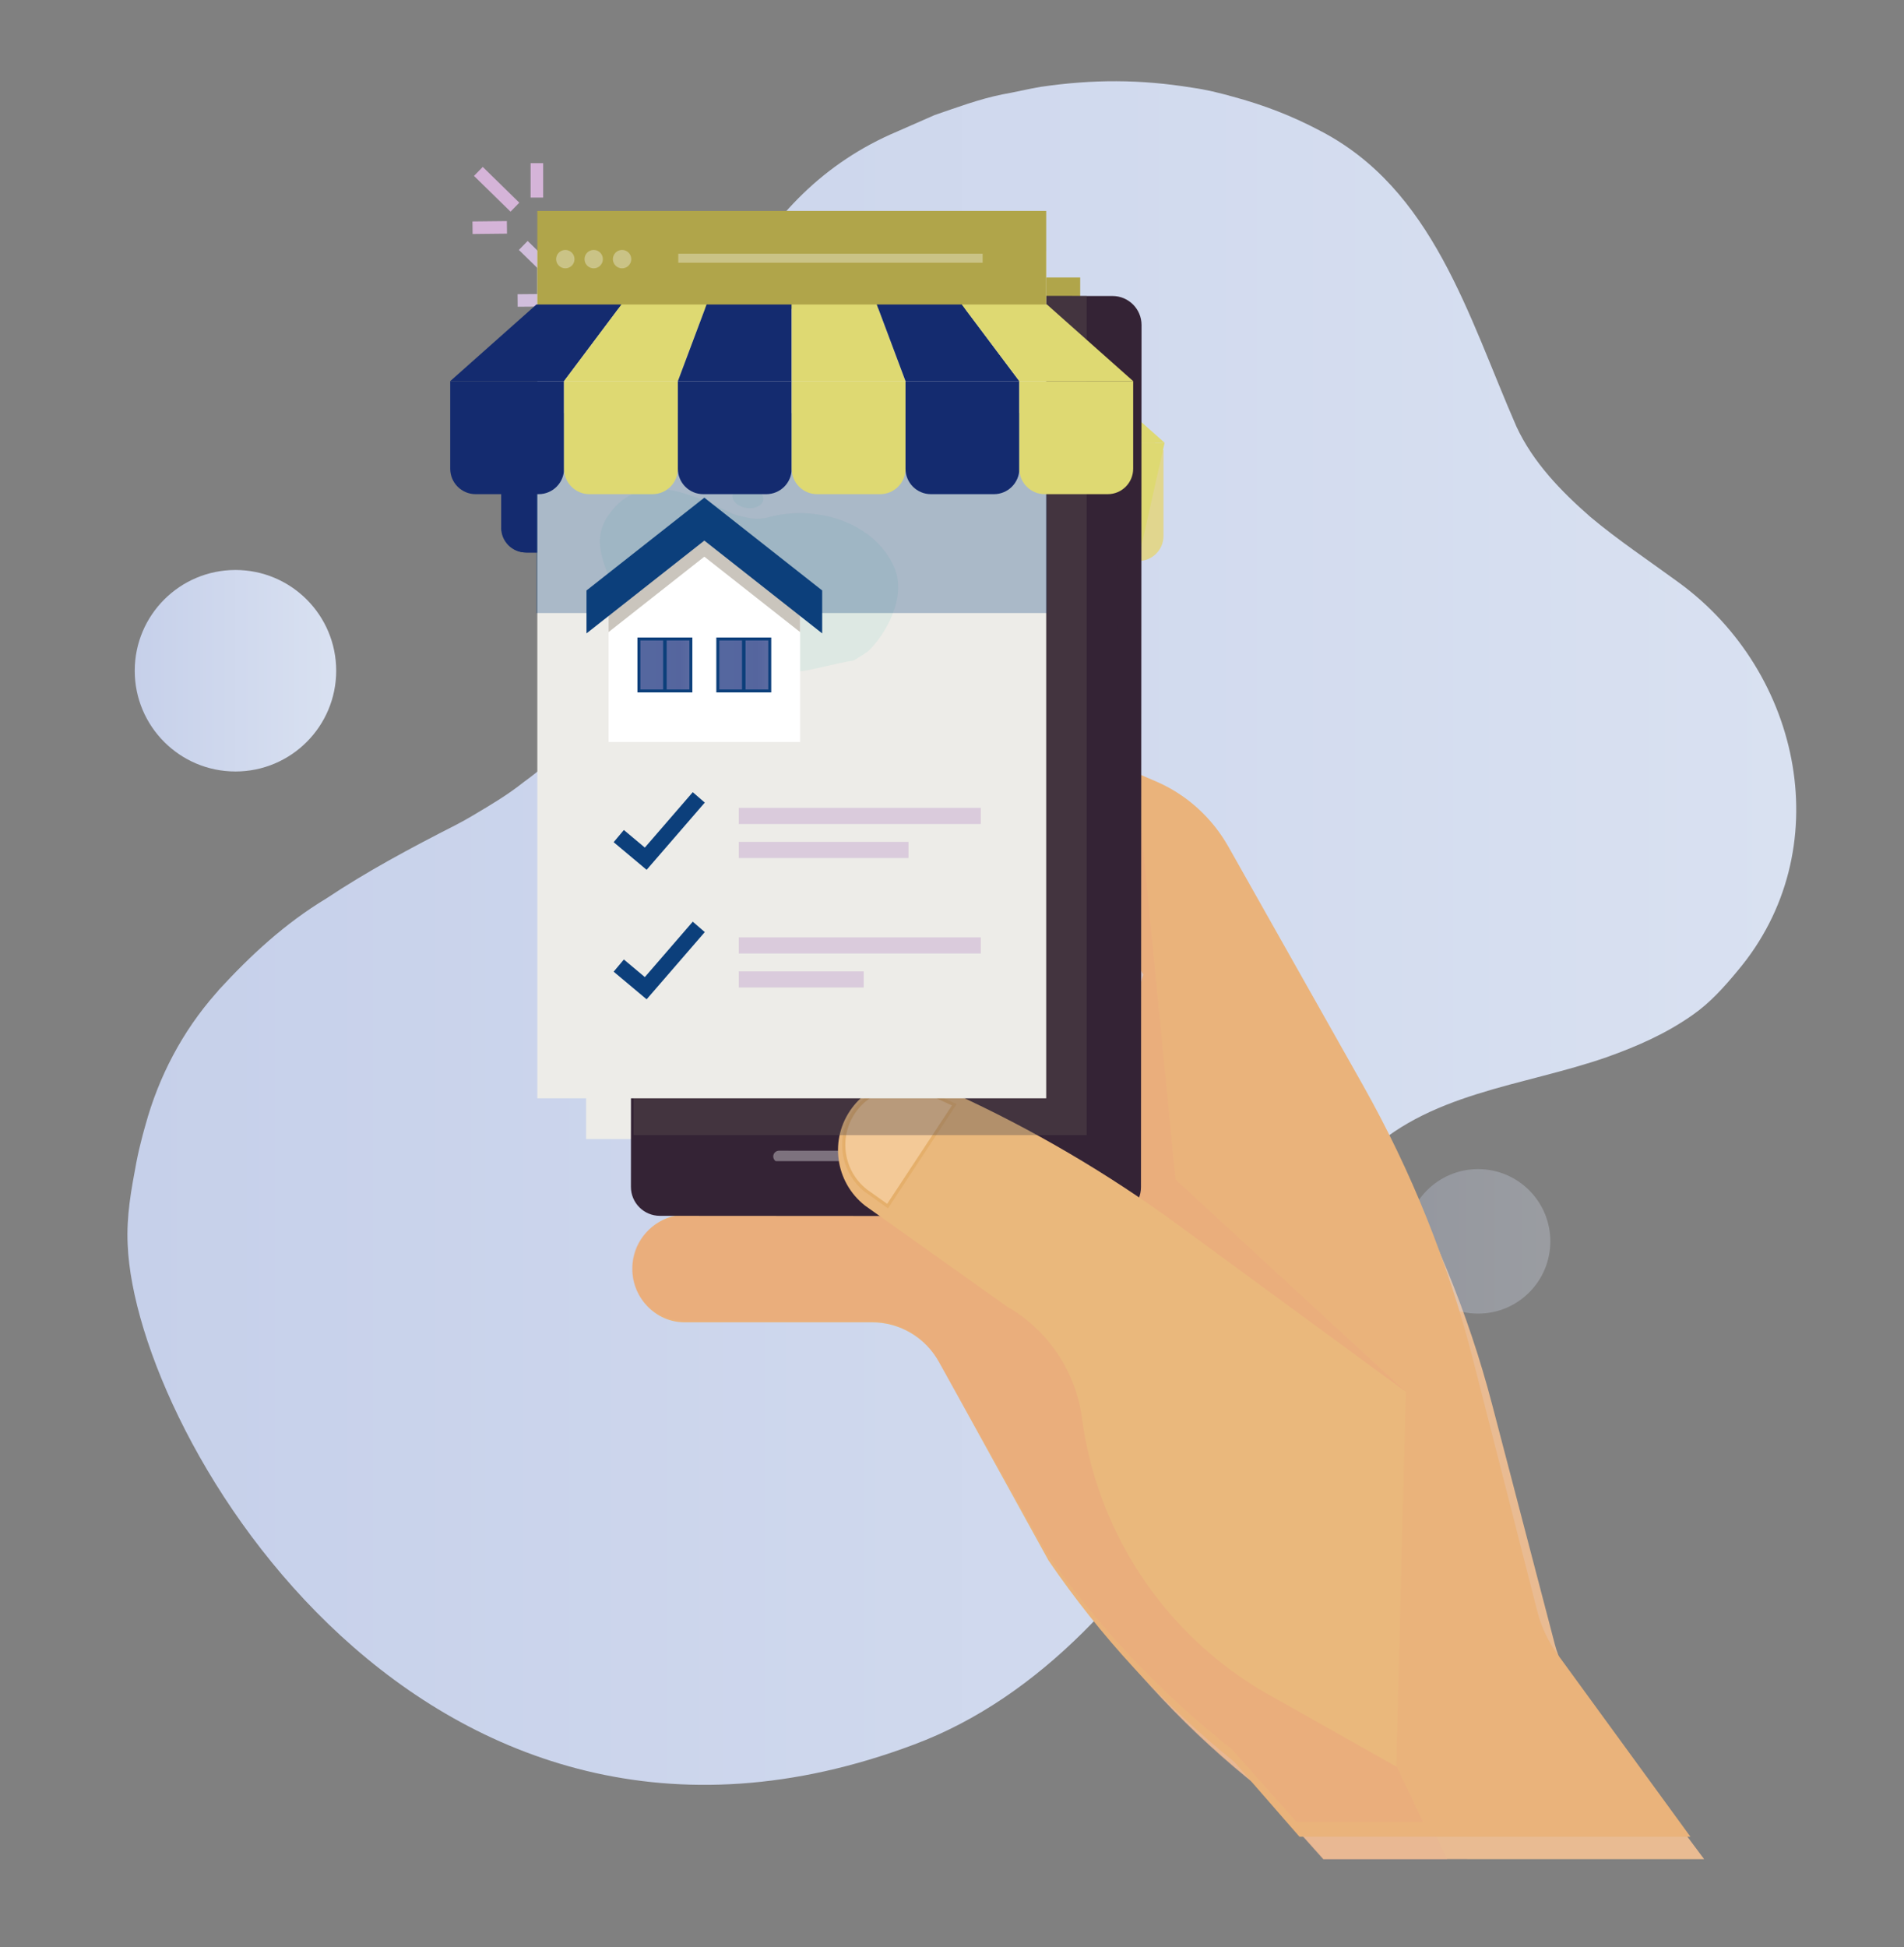 <?xml version="1.0" encoding="utf-8"?>
<!-- Generator: Adobe Illustrator 16.0.2, SVG Export Plug-In . SVG Version: 6.00 Build 0)  -->
<!DOCTYPE svg PUBLIC "-//W3C//DTD SVG 1.1//EN" "http://www.w3.org/Graphics/SVG/1.1/DTD/svg11.dtd">
<svg version="1.1" id="Layer_1" xmlns="http://www.w3.org/2000/svg" xmlns:xlink="http://www.w3.org/1999/xlink" x="0px" y="0px"
	 width="525.141px" height="537px" viewBox="0 0 525.141 537" enable-background="new 0 0 525.141 537" xml:space="preserve">
<rect x="0" y="0" width="525.141" height="537" fill="#808080" stroke="none"/>
<g>
	<g>
		<rect x="186.19" y="101.226" opacity="0.39" fill="#6B6C6C" enable-background="new    " width="122.181" height="226.307"/>
		<g>
			<g>
				<g>
					<g>
						<rect x="160.198" y="89.086" fill="#EAEAEA" width="137.198" height="228.485"/>
					</g>
				</g>
				<g>
					<rect x="160.198" y="78.345" fill="#B7AD6D" width="137.198" height="26.382"/>
					<g opacity="0.33">
						<path fill="#FFFFFF" d="M170.236,91.342c0,1.4-1.089,2.49-2.489,2.49c-1.4,0-2.491-1.09-2.491-2.49
							c0-1.401,1.091-2.491,2.491-2.491C169.147,88.852,170.236,90.02,170.236,91.342z"/>
						<path fill="#FFFFFF" d="M177.94,91.342c0,1.4-1.09,2.49-2.49,2.49c-1.401,0-2.491-1.09-2.491-2.49
							c0-1.401,1.09-2.491,2.491-2.491C176.773,88.852,177.94,90.02,177.94,91.342z"/>
						<path fill="#FFFFFF" d="M185.566,91.342c0,1.4-1.089,2.49-2.489,2.49c-1.402,0-2.491-1.09-2.491-2.49
							c0-1.401,1.09-2.491,2.491-2.491C184.478,88.852,185.566,90.02,185.566,91.342z"/>
					</g>
					
						<line opacity="0.33" fill="none" stroke="#FFFFFF" stroke-width="3.138" stroke-linecap="square" stroke-miterlimit="10" enable-background="new    " x1="199.419" y1="91.108" x2="279.109" y2="91.108"/>
				</g>
				<g>
					<g>
						
							<line opacity="0.33" fill="none" stroke="#B49BC9" stroke-width="4.798" stroke-linecap="square" stroke-miterlimit="10" enable-background="new    " x1="261.988" y1="118.813" x2="281.289" y2="118.813"/>
					</g>
					
						<line opacity="0.33" fill="none" stroke="#B49BC9" stroke-width="4.798" stroke-linecap="square" stroke-miterlimit="10" enable-background="new    " x1="176.617" y1="118.813" x2="197.24" y2="118.813"/>
					
						<path opacity="0.33" fill="#FFFFFF" stroke="#B49BC9" stroke-width="4.798" stroke-linecap="square" stroke-miterlimit="10" enable-background="new    " d="
						M216.384,119.825"/>
					
						<path opacity="0.33" fill="#FFFFFF" stroke="#B49BC9" stroke-width="4.798" stroke-linecap="square" stroke-miterlimit="10" enable-background="new    " d="
						M203.467,119.825"/>
				</g>
			</g>
		</g>
		<g>
			
				<line fill="none" stroke="#D1BEDC" stroke-width="3.464" stroke-miterlimit="10" x1="152.026" y1="82.782" x2="142.764" y2="82.859"/>
			
				<line fill="none" stroke="#D1BEDC" stroke-width="3.464" stroke-miterlimit="10" x1="154.205" y1="77.334" x2="144.321" y2="67.684"/>
			
				<line fill="none" stroke="#D1BEDC" stroke-width="3.464" stroke-miterlimit="10" x1="160.119" y1="74.766" x2="160.119" y2="65.505"/>
		</g>
	</g>
	<g>
		<g>
			<g>
				<g>
					<path fill="#DEB282" d="M194.594,318.115c0,0-21.946-3.735-19.532-18.132c2.567-15.176,19.532-9.573,19.532-9.573V318.115z"/>
					<path fill="#DEB282" d="M201.053,286.287c0,0-21.789-3.658-19.532-18.133c2.412-15.175,19.532-9.572,19.532-9.572V286.287z"/>
				</g>
				<g>
					<path fill="#E9BB92" d="M470.007,512.672l-35.72-47.938c-2.491-3.347-4.358-7.237-5.447-11.285l-17.276-66.071
						c-6.616-25.291-16.577-49.493-29.651-72.14l-36.031-62.493c-4.437-7.704-11.284-13.696-19.456-17.198l-50.273-21.091
						l46.928,71.83l-22.569,63.035H200.12c-7.861,0-14.243,6.381-14.243,14.241l0,0c0,7.705,6.304,14.008,14.008,14.008h50.351
						c7.471,0,14.397,4.047,18.055,10.585l29.338,51.985c13.931,20.001,30.742,37.821,49.886,52.919l17.51,19.611L470.007,512.672
						L470.007,512.672z"/>
					<path opacity="0.44" fill="#E9B494" enable-background="new    " d="M399.112,512.672l-70.74-148.095l66.071,32.14
						l-42.336-38.99l-19.767-18.21l-2.646-26.927l-6.615-67.782L300.51,349.401H199.809c-7.705,0-14.009,6.302-14.009,14.007v0.234
						c0,7.703,6.305,14.008,14.009,14.008h50.351c7.47,0,14.397,4.045,18.055,10.583l29.34,51.986
						c13.93,20,30.74,37.82,49.884,52.918l17.511,19.609h34.164L399.112,512.672L399.112,512.672z"/>
				</g>
				<g>
					<g>
						<g>
							<path fill="#4A414F" d="M315.142,349.322l-121.871-0.077c-4.279,0-7.782-3.503-7.782-7.782l0.155-232.456
								c0-4.28,3.502-7.782,7.783-7.782l121.87,0.078c4.28,0,7.782,3.501,7.782,7.782l-0.156,232.455
								C323,345.819,319.499,349.322,315.142,349.322z"/>
						</g>
					</g>
					<path fill="#4A414F" d="M314.206,342.63l-120-0.077c-1.325,0-2.336-1.012-2.336-2.335l0.156-229.965
						c0-1.323,1.011-2.334,2.334-2.334l120.001,0.078c1.324,0,2.335,1.012,2.335,2.334l-0.157,229.964
						C316.54,341.618,315.531,342.63,314.206,342.63z"/>
					<g opacity="0.36">
						
							<line fill="none" stroke="#FFFFFF" stroke-width="3.175" stroke-linecap="round" stroke-miterlimit="10" x1="199.342" y1="115.934" x2="225.49" y2="116.012"/>
						
							<line fill="none" stroke="#FFFFFF" stroke-width="3.175" stroke-linecap="round" stroke-miterlimit="10" x1="225.412" y1="333.29" x2="283.078" y2="333.29"/>
						
							<line fill="none" stroke="#FFFFFF" stroke-width="3.175" stroke-linecap="round" stroke-miterlimit="10" x1="296.152" y1="116.012" x2="309.148" y2="116.012"/>
						
							<line fill="none" stroke="#FFFFFF" stroke-width="3.175" stroke-linecap="round" stroke-miterlimit="10" x1="286.658" y1="116.012" x2="291.871" y2="116.012"/>
					</g>
				</g>
			</g>
			<g>
				<g>
					<g>
						
							<linearGradient id="SVGID_1_" gradientUnits="userSpaceOnUse" x1="51.275" y1="102.763" x2="508.394" y2="102.763" gradientTransform="matrix(1.007 0 0 1.007 -16.48 153.823)">
							<stop  offset="0" style="stop-color:#C6D0EA"/>
							<stop  offset="1" style="stop-color:#D9E1F1"/>
						</linearGradient>
						<path fill="url(#SVGID_1_)" d="M35.215,343.253c-0.389-8.016,1.011-15.331,2.412-22.803c0.467-2.413,1.012-4.747,1.634-7.081
							c0.312-1.092,0.543-2.102,0.856-3.115c3.657-13.384,10.194-25.835,19.377-36.266c0.312-0.31,0.623-0.699,0.856-1.01
							c8.793-9.573,18.288-18.366,29.65-25.215c11.207-7.471,23.27-13.93,35.798-20.311c1.634-0.855,3.19-1.711,4.747-2.647
							c4.981-2.956,9.573-5.68,13.853-9.104c17.51-12.607,27.626-30.117,34.32-49.34c3.345-9.649,5.836-19.688,8.016-29.728
							c4.357-40.466,19.922-83.192,60.778-100.391c3.502-1.556,6.771-2.958,10.271-4.514c6.148-2.102,12.141-4.357,18.599-5.681
							c3.579-0.623,7.005-1.479,10.664-2.101c14.396-2.101,27.392-2.101,41.788,0.233c3.894,0.546,7.317,1.401,10.975,2.413
							c8.95,2.412,16.497,5.369,24.047,9.338c31.44,16.109,41.091,51.285,54.397,81.713c4.592,9.884,12.296,17.822,20.391,24.904
							c7.703,6.459,16.031,11.984,24.436,18.132c34.086,24.904,44.048,73.931,16.187,107.006
							c-3.735,4.514-7.627,8.872-12.451,12.218c-7.316,5.137-15.098,8.561-23.58,11.596c-23.111,8.092-49.883,9.727-67.706,28.094
							c-5.291,5.137-9.494,11.438-12.451,18.364c-4.668,10.741-9.183,21.558-13.618,32.375c-2.18,5.915-4.592,11.75-7.237,17.432
							c-2.646,5.76-5.604,11.361-8.795,16.731c-19.299,32.764-46.305,63.504-81.326,76.579
							C117.628,531.581,37.394,396.638,35.215,343.253z"/>
						<g>
							<g>
								
									<linearGradient id="SVGID_2_" gradientUnits="userSpaceOnUse" x1="401.459" y1="187.204" x2="441.032" y2="187.204" gradientTransform="matrix(1.007 0 0 1.007 -16.48 153.823)">
									<stop  offset="0" style="stop-color:#C6D0EA"/>
									<stop  offset="1" style="stop-color:#D9E1F1"/>
								</linearGradient>
								<circle opacity="0.3" fill="url(#SVGID_2_)" enable-background="new    " cx="407.672" cy="342.319" r="19.923"/>
							</g>
							
								<linearGradient id="SVGID_3_" gradientUnits="userSpaceOnUse" x1="53.273" y1="30.926" x2="108.456" y2="30.926" gradientTransform="matrix(1.007 0 0 1.007 -16.48 153.823)">
								<stop  offset="0" style="stop-color:#C6D0EA"/>
								<stop  offset="1" style="stop-color:#D9E1F1"/>
							</linearGradient>
							<circle fill="url(#SVGID_3_)" cx="64.943" cy="184.962" r="27.782"/>
						</g>
					</g>
				</g>
				<g>
					<path fill="#E9BF93" d="M391.796,497.73l-32.452-18.29c-28.561-15.331-47.938-43.502-52.219-75.565l0,0
						c-1.713-12.608-9.184-23.814-20.234-30.117L248.68,346.6c-8.096-6.382-9.729-18.056-3.502-26.304l0,0
						c5.369-7.161,15.02-9.651,23.191-5.916l4.278,1.945c21.323,9.729,41.558,21.636,60.392,35.488l61.479,45.06L391.796,497.73z"/>
					<g>
						<g>
							<path fill="#F2CDA9" d="M248.914,342.553c-3.268-2.568-5.291-6.226-5.915-10.271c-0.545-4.125,0.467-8.173,2.956-11.441
								c2.958-3.968,7.705-6.303,12.608-6.303c2.257,0,4.435,0.466,6.536,1.4l7.55,3.426l-17.977,27.313L248.914,342.553z"/>
							<path fill="#E5B786" d="M258.564,314.847c2.179,0,4.357,0.468,6.381,1.401l7.082,3.269l-17.431,26.537l-5.448-3.89
								c-3.114-2.491-5.214-5.992-5.681-9.962c-0.544-3.97,0.466-7.937,2.879-11.13c1.4-1.943,3.346-3.501,5.447-4.589
								C253.895,315.392,256.229,314.847,258.564,314.847 M258.564,313.991c-4.981,0-9.806,2.334-12.996,6.537l0,0
								c-5.214,7.004-3.891,16.965,3.035,22.335l6.149,4.358l18.521-28.094l-8.016-3.657
								C263.155,314.458,260.821,313.991,258.564,313.991L258.564,313.991z"/>
						</g>
					</g>
				</g>
			</g>
		</g>
		<g>
			<g opacity="0.2">
				<g>
					<g>
						<path fill="#96D6DD" d="M217.474,158.501c2.335,0,3.969-1.246,3.659-2.879c-0.313-1.634-2.492-2.879-4.749-2.801
							c-2.257,0.078-3.813,1.323-3.502,2.88C213.194,157.181,215.218,158.501,217.474,158.501z"/>
					</g>
					<path fill="#96D6DD" d="M245.49,199.515c-4.436,0.7-8.639,1.945-13.151,2.724c-1.401,0.232-2.802,0.388-4.203,0.543
						c-1.244,0.156-2.568,0.233-3.813,0.233c-1.323,0.079-2.568,0-3.892-0.078c-9.884-1.012-19.845-2.023-29.806-2.256
						c-3.579-0.079-7.626-2.024-9.183-5.138c-0.545-1.012-0.701-2.257-0.545-3.502c0.311-2.568,2.102-4.825,1.322-7.549
						c-1.866-8.249-8.637-16.264-2.489-24.513c8.872-12.374,23.113-4.98,33.386,0c1.011,0.389,2.257,0.623,3.424,0.856
						c1.79,0.467,3.501,0.467,5.369,0.156c12.608-3.737,28.716,0.544,34.475,12.917c2.879,6.149,0.233,13.618-3.579,19.067
						c-0.935,1.4-2.024,2.646-3.19,3.814C248.369,197.803,247.047,198.66,245.49,199.515z"/>
				</g>
			</g>
			<g>
				<g>
					<g>
						<polygon fill="#006495" points="189.692,256.014 180.821,248.542 183.543,245.274 189.224,250.021 202.144,235.079 
							205.411,237.881 						"/>
						<g>
							<g opacity="0.33">
								<line fill="none" x1="216.697" y1="241.461" x2="277.631" y2="241.461"/>
								<rect x="214.594" y="239.282" fill="#B49BC9" width="65.216" height="4.357"/>
							</g>
							<g opacity="0.33">
								<line fill="none" x1="216.697" y1="250.645" x2="258.098" y2="250.645"/>
								<rect x="214.594" y="248.465" fill="#B49BC9" width="45.761" height="4.358"/>
							</g>
						</g>
					</g>
					<g>
						<polygon fill="#006495" points="189.692,290.879 180.821,283.408 183.543,280.138 189.224,284.886 202.144,269.942 
							205.411,272.745 						"/>
						<g>
							<g opacity="0.33">
								<line fill="none" x1="216.697" y1="276.403" x2="277.631" y2="276.403"/>
								<rect x="214.594" y="274.226" fill="#B49BC9" width="65.216" height="4.357"/>
							</g>
							<g opacity="0.33">
								<line fill="none" x1="216.697" y1="285.507" x2="246.033" y2="285.507"/>
								<rect x="214.594" y="283.329" fill="#B49BC9" width="33.697" height="4.357"/>
							</g>
						</g>
					</g>
				</g>
			</g>
		</g>
		<g>
			<g>
				<rect x="159.885" y="132.898" opacity="0.3" fill="#006495" enable-background="new    " width="137.667" height="53.932"/>
			</g>
			<g>
				<polygon fill="#135489" points="167.434,124.261 139.778,124.183 159.964,103.561 182.921,103.561 				"/>
				<polygon fill="#E1D68E" points="198.097,124.261 167.434,124.261 182.921,103.561 205.879,103.561 				"/>
				<polygon fill="#135489" points="228.836,124.261 198.097,124.261 205.879,103.561 228.836,103.561 				"/>
				<polygon fill="#E1D68E" points="259.497,124.261 228.836,124.261 228.836,103.561 251.793,103.561 				"/>
				<polygon fill="#135489" points="290.159,124.261 259.497,124.261 251.793,103.561 274.673,103.561 				"/>
				<polygon fill="#E1D68E" points="320.9,124.261 290.159,124.261 274.673,103.561 297.629,103.561 				"/>
			</g>
			<g>
				<path fill="#135489" d="M223.933,149.32h-16.965c-3.813,0-6.848-3.034-6.848-6.849v-23.658h30.661v23.658
					C230.781,146.284,227.746,149.32,223.933,149.32z"/>
				<path fill="#E1D68E" d="M191.247,154.688h-16.965c-3.813,0-6.849-3.035-6.849-6.848v-23.658h30.663v23.658
					C198.097,151.654,195.06,154.688,191.247,154.688z"/>
				<path fill="#135489" d="M221.987,154.688h-16.965c-3.813,0-6.849-3.035-6.849-6.848v-23.658h30.662v23.658
					C228.836,151.654,225.723,154.688,221.987,154.688z"/>
				<path fill="#E1D68E" d="M252.65,154.688h-16.964c-3.813,0-6.85-3.035-6.85-6.848v-23.658h30.662v23.658
					C259.497,151.654,256.463,154.688,252.65,154.688z"/>
				<path fill="#135489" d="M283.311,154.688h-16.964c-3.814,0-6.85-3.035-6.85-6.848v-23.658h30.662v23.658
					C290.159,151.654,287.124,154.688,283.311,154.688z"/>
				<path fill="#E1D68E" d="M314.051,154.688h-16.965c-3.813,0-6.849-3.035-6.849-6.848v-23.658h30.662v23.658
					C320.9,151.654,317.786,154.688,314.051,154.688z"/>
			</g>
		</g>
		<g>
			<polygon fill="#FFFFFF" points="205.567,164.807 231.092,185.195 231.092,221.538 179.419,221.538 179.419,185.74 			"/>
			<g>
				<rect x="208.524" y="193.367" fill="#006495" width="14.786" height="14.787"/>
				
					<linearGradient id="SVGID_4_" gradientUnits="userSpaceOnUse" x1="224.235" y1="46.615" x2="237.348" y2="46.615" gradientTransform="matrix(1.007 0 0 1.007 -16.48 153.823)">
					<stop  offset="0" style="stop-color:#9D9FCF"/>
					<stop  offset="0.806" style="stop-color:#9F9CCD"/>
					<stop  offset="1" style="stop-color:#A9A5D1"/>
				</linearGradient>
				<rect x="209.302" y="194.145" opacity="0.5" fill="url(#SVGID_4_)" enable-background="new    " width="13.23" height="13.23"/>
				<rect x="215.451" y="193.756" fill="#006495" width="0.933" height="14.008"/>
			</g>
			<polygon fill="#C9C9C9" points="231.092,191.888 205.256,171.576 179.419,191.888 179.419,185.74 205.567,164.807 
				231.092,185.195 			"/>
			<polygon fill="#006495" points="173.505,180.682 205.256,155.623 237.008,180.682 237.008,192.277 205.256,167.219 
				173.505,192.277 			"/>
			<g>
				<rect x="187.201" y="193.367" fill="#006495" width="14.787" height="14.787"/>
				
					<linearGradient id="SVGID_5_" gradientUnits="userSpaceOnUse" x1="203.108" y1="46.615" x2="216.221" y2="46.615" gradientTransform="matrix(1.007 0 0 1.007 -16.48 153.823)">
					<stop  offset="0" style="stop-color:#9D9FCF"/>
					<stop  offset="0.806" style="stop-color:#9F9CCD"/>
					<stop  offset="1" style="stop-color:#A9A5D1"/>
				</linearGradient>
				<rect x="188.056" y="194.145" opacity="0.5" fill="url(#SVGID_5_)" enable-background="new    " width="13.23" height="13.23"/>
				<rect x="194.127" y="193.756" fill="#006495" width="0.933" height="14.008"/>
			</g>
		</g>
	</g>
	<path fill="none" d="M132.078,221.962c4.924-2.911,9.526-5.669,13.767-9.008c17.386-12.524,27.445-29.902,34.087-49.033
		c3.322-9.566,5.81-19.552,7.972-29.556c4.315-40.186,19.816-82.587,60.383-99.671"/>
	<path fill="none" d="M142.245,108.743c45.943-29.646,95.978-46.163,151.057-54.669"/>
	<path fill="#DEA765" d="M195.754,314.619c0,0-21.829-3.675-19.407-18.031c2.542-15.078,19.407-9.521,19.407-9.521V314.619z"/>
	<path fill="#DEA765" d="M202.158,283.021c0,0-21.662-3.61-19.407-18.031c2.363-15.107,19.407-9.522,19.407-9.522V283.021z"/>
	<path fill="none" d="M187.017,241.783"/>
	<line fill="none" x1="200.5" y1="113.881" x2="226.431" y2="113.897"/>
	
		<line fill="none" stroke="#FFFFFF" stroke-width="3.175" stroke-linecap="round" stroke-miterlimit="10" x1="200.5" y1="113.881" x2="226.431" y2="113.897"/>
	<line fill="none" x1="296.619" y1="113.942" x2="309.585" y2="113.951"/>
	
		<line fill="none" stroke="#FFFFFF" stroke-width="3.175" stroke-linecap="round" stroke-miterlimit="10" x1="296.619" y1="113.942" x2="309.585" y2="113.951"/>
	<line fill="none" x1="287.23" y1="113.936" x2="292.395" y2="113.94"/>
	
		<line fill="none" stroke="#FFFFFF" stroke-width="3.175" stroke-linecap="round" stroke-miterlimit="10" x1="287.23" y1="113.936" x2="292.395" y2="113.94"/>
	<line fill="none" x1="310.809" y1="112.655" x2="199.274" y2="112.655"/>
	<path fill="#EAB87C" d="M268.906,310.802l4.278,1.955"/>
	<g opacity="0.39">
		<g>
			<g>
				<defs>
					<line id="SVGID_6_" x1="308.753" y1="99.223" x2="187.411" y2="99.223"/>
				</defs>
				<clipPath id="SVGID_7_">
					<use xlink:href="#SVGID_6_"  overflow="visible"/>
				</clipPath>
				<line clip-path="url(#SVGID_7_)" fill="none" x1="187.409" y1="99.225" x2="308.753" y2="99.225"/>
			</g>
		</g>
	</g>
	<polyline fill="#EDECE8" points="297.925,87.202 297.925,314.108 161.654,314.108 161.654,87.202 	"/>
	<polyline fill="#B0A54A" points="297.925,76.522 297.925,102.741 161.654,102.741 161.654,76.522 	"/>
	<g opacity="0.33">
		<g>
			<g>
				<defs>
					<rect id="SVGID_8_" x="260.888" y="114.875" width="22.878" height="3.71"/>
				</defs>
				<clipPath id="SVGID_9_">
					<use xlink:href="#SVGID_8_"  overflow="visible"/>
				</clipPath>
				<line clip-path="url(#SVGID_9_)" fill="none" x1="262.746" y1="116.732" x2="281.911" y2="116.732"/>
			</g>
			<g>
				<defs>
					<rect id="SVGID_10_" x="260.888" y="114.875" width="22.878" height="3.71"/>
				</defs>
				<clipPath id="SVGID_11_">
					<use xlink:href="#SVGID_10_"  overflow="visible"/>
				</clipPath>
				
					<line clip-path="url(#SVGID_11_)" fill="none" stroke="#B389C1" stroke-width="4.798" stroke-linecap="square" stroke-miterlimit="10" x1="262.746" y1="116.732" x2="281.911" y2="116.732"/>
			</g>
		</g>
	</g>
	<g opacity="0.33">
		<g>
			<g>
				<defs>
					<rect id="SVGID_12_" x="176.081" y="114.875" width="24.144" height="3.71"/>
				</defs>
				<clipPath id="SVGID_13_">
					<use xlink:href="#SVGID_12_"  overflow="visible"/>
				</clipPath>
				<line clip-path="url(#SVGID_13_)" fill="none" x1="177.932" y1="116.732" x2="198.371" y2="116.732"/>
			</g>
			<g>
				<defs>
					<rect id="SVGID_14_" x="176.081" y="114.875" width="24.144" height="3.71"/>
				</defs>
				<clipPath id="SVGID_15_">
					<use xlink:href="#SVGID_14_"  overflow="visible"/>
				</clipPath>
				
					<line clip-path="url(#SVGID_15_)" fill="none" stroke="#B389C1" stroke-width="4.798" stroke-linecap="square" stroke-miterlimit="10" x1="177.932" y1="116.732" x2="198.371" y2="116.732"/>
			</g>
		</g>
	</g>
	<g opacity="0.2">
		<g>
			<g>
				<defs>
					<rect id="SVGID_16_" x="178.407" y="150.473" width="79.886" height="49.944"/>
				</defs>
				<clipPath id="SVGID_17_">
					<use xlink:href="#SVGID_16_"  overflow="visible"/>
				</clipPath>
				<path clip-path="url(#SVGID_17_)" fill="#9CD8CD" d="M218.501,156.113c2.298,0.019,3.949-1.251,3.645-2.838
					c-0.305-1.587-2.441-2.843-4.73-2.802c-2.243,0.039-3.789,1.311-3.493,2.839C214.218,154.842,216.25,156.097,218.501,156.113"/>
			</g>
			<g>
				<defs>
					<rect id="SVGID_18_" x="178.407" y="150.473" width="79.886" height="49.944"/>
				</defs>
				<clipPath id="SVGID_19_">
					<use xlink:href="#SVGID_18_"  overflow="visible"/>
				</clipPath>
				<path clip-path="url(#SVGID_19_)" fill="#9CD8CD" d="M246.332,196.886c-4.423,0.69-8.608,1.969-13.1,2.733
					c-1.411,0.211-2.806,0.376-4.194,0.506c-1.267,0.126-2.536,0.23-3.815,0.272c-1.28,0.042-2.573,0.02-3.889-0.107
					c-9.813-1.012-19.702-2.032-29.583-2.203c-3.566-0.063-7.598-1.979-9.103-5.082c-0.503-1.036-0.725-2.205-0.559-3.488
					c0.279-2.577,2.122-4.829,1.303-7.491c-1.842-8.187-8.597-16.171-2.457-24.359c8.803-12.284,22.928-4.915,33.165,0
					c1.023,0.407,2.25,0.613,3.396,0.866c1.784,0.48,3.5,0.491,5.338,0.191c12.556-3.72,28.523,0.579,34.256,12.862
					c2.865,6.142,0.204,13.51-3.592,18.967c-0.958,1.377-2.027,2.649-3.182,3.777C249.19,195.173,247.883,196.027,246.332,196.886"
					/>
			</g>
		</g>
	</g>
	<polygon fill="#0C3F7B" points="190.923,252.932 182.093,245.531 184.827,242.27 190.446,246.979 203.278,232.145 206.497,234.932 
			"/>
	<g opacity="0.33">
		<g>
			<g>
				<defs>
					<rect id="SVGID_20_" x="215.605" y="236.342" width="64.8" height="4.328"/>
				</defs>
				<clipPath id="SVGID_21_">
					<use xlink:href="#SVGID_20_"  overflow="visible"/>
				</clipPath>
				<line clip-path="url(#SVGID_21_)" fill="none" x1="217.768" y1="238.503" x2="278.246" y2="238.503"/>
			</g>
			<g>
				<defs>
					<rect id="SVGID_22_" x="215.605" y="236.342" width="64.8" height="4.328"/>
				</defs>
				<clipPath id="SVGID_23_">
					<use xlink:href="#SVGID_22_"  overflow="visible"/>
				</clipPath>
				<rect x="215.606" y="236.342" clip-path="url(#SVGID_23_)" fill="#B389C1" width="64.8" height="4.323"/>
			</g>
		</g>
	</g>
	<g opacity="0.33">
		<g>
			<g>
				<defs>
					<rect id="SVGID_24_" x="215.605" y="245.446" width="45.439" height="4.328"/>
				</defs>
				<clipPath id="SVGID_25_">
					<use xlink:href="#SVGID_24_"  overflow="visible"/>
				</clipPath>
				<line clip-path="url(#SVGID_25_)" fill="none" x1="217.768" y1="247.61" x2="258.881" y2="247.61"/>
			</g>
			<g>
				<defs>
					<rect id="SVGID_26_" x="215.605" y="245.446" width="45.439" height="4.328"/>
				</defs>
				<clipPath id="SVGID_27_">
					<use xlink:href="#SVGID_26_"  overflow="visible"/>
				</clipPath>
				<rect x="215.606" y="245.448" clip-path="url(#SVGID_27_)" fill="#B389C1" width="45.437" height="4.323"/>
			</g>
		</g>
	</g>
	<polygon fill="#0C3F7B" points="190.923,287.603 182.093,280.203 184.827,276.939 190.446,281.648 203.278,266.816 
		206.497,269.601 	"/>
	<g opacity="0.33">
		<g>
			<g>
				<defs>
					<rect id="SVGID_28_" x="215.605" y="271.013" width="64.8" height="4.32"/>
				</defs>
				<clipPath id="SVGID_29_">
					<use xlink:href="#SVGID_28_"  overflow="visible"/>
				</clipPath>
				<line clip-path="url(#SVGID_29_)" fill="none" x1="217.768" y1="273.175" x2="278.246" y2="273.175"/>
			</g>
			<g>
				<defs>
					<rect id="SVGID_30_" x="215.605" y="271.013" width="64.8" height="4.32"/>
				</defs>
				<clipPath id="SVGID_31_">
					<use xlink:href="#SVGID_30_"  overflow="visible"/>
				</clipPath>
				<rect x="215.606" y="271.013" clip-path="url(#SVGID_31_)" fill="#B389C1" width="64.8" height="4.322"/>
			</g>
		</g>
	</g>
	<g opacity="0.33">
		<g>
			<g>
				<defs>
					<rect id="SVGID_32_" x="215.605" y="280.119" width="33.443" height="4.317"/>
				</defs>
				<clipPath id="SVGID_33_">
					<use xlink:href="#SVGID_32_"  overflow="visible"/>
				</clipPath>
				<line clip-path="url(#SVGID_33_)" fill="none" x1="217.768" y1="282.278" x2="246.887" y2="282.278"/>
			</g>
			<g>
				<defs>
					<rect id="SVGID_34_" x="215.605" y="280.119" width="33.443" height="4.317"/>
				</defs>
				<clipPath id="SVGID_35_">
					<use xlink:href="#SVGID_34_"  overflow="visible"/>
				</clipPath>
				<rect x="215.606" y="280.119" clip-path="url(#SVGID_35_)" fill="#B389C1" width="33.442" height="4.32"/>
			</g>
		</g>
	</g>
	<g opacity="0.3">
		<g>
			<g>
				<defs>
					<rect id="SVGID_36_" x="161.342" y="130.649" width="136.748" height="53.529"/>
				</defs>
				<clipPath id="SVGID_37_">
					<use xlink:href="#SVGID_36_"  overflow="visible"/>
				</clipPath>
				<rect x="161.339" y="130.652" clip-path="url(#SVGID_37_)" fill="#0C3F7B" width="136.751" height="53.526"/>
			</g>
		</g>
	</g>
	<polyline fill="#142B6F" points="138.328,122.091 161.412,101.577 184.198,101.577 168.808,122.091 138.328,122.091 	"/>
	<polygon fill="#DED972" points="199.289,122.091 168.808,122.091 184.198,101.577 206.984,101.577 	"/>
	<polygon fill="#142B6F" points="229.768,122.091 199.289,122.091 206.984,101.577 229.768,101.577 	"/>
	<polygon fill="#DED972" points="260.248,122.091 229.768,122.091 229.768,101.577 252.554,101.577 	"/>
	<polygon fill="#142B6F" points="290.729,122.091 260.248,122.091 252.554,101.577 275.34,101.577 	"/>
	<polyline fill="#DED972" points="321.21,122.091 290.729,122.091 275.34,101.577 298.127,101.577 321.21,122.091 	"/>
	<path fill="#142B6F" d="M138.328,122.093h30.48v23.458c0,3.758-3.045,6.804-6.805,6.804"/>
	<path fill="#142B6F" d="M162.003,152.355h-16.87c-3.757,0-6.805-3.046-6.805-6.804"/>
	<path fill="#DED972" d="M192.484,152.355h-16.871c-3.759,0-6.805-3.046-6.805-6.804v-23.458h30.48v23.458
		C199.289,149.31,196.241,152.355,192.484,152.355"/>
	<path fill="#142B6F" d="M222.965,152.355h-16.872c-3.759,0-6.803-3.046-6.803-6.804v-23.458h30.479v23.458
		C229.768,149.31,226.722,152.355,222.965,152.355"/>
	<path fill="#DED972" d="M253.444,152.355h-16.871c-3.758,0-6.804-3.046-6.804-6.804v-23.458h30.479v23.458
		C260.248,149.31,257.202,152.355,253.444,152.355"/>
	<path fill="#142B6F" d="M283.924,152.355h-16.871c-3.758,0-6.805-3.046-6.805-6.804v-23.458h30.481v23.458
		C290.729,149.31,287.682,152.355,283.924,152.355"/>
	<path fill="#DED972" d="M314.405,152.355h-16.87c-3.759,0-6.806-3.046-6.806-6.804v-23.458h30.481"/>
	<polygon fill="#FFFFFF" points="206.677,162.35 232.02,182.625 232.02,218.704 180.736,218.704 180.736,183.134 	"/>
	<rect x="209.589" y="190.735" fill="#0C3F7B" width="14.7" height="14.701"/>
	<g>
		<g>
			<g opacity="0.5">
				<defs>
					<rect id="SVGID_38_" x="210.381" y="191.529" opacity="0.5" width="13.116" height="13.116"/>
				</defs>
				<clipPath id="SVGID_39_">
					<use xlink:href="#SVGID_38_"  overflow="visible"/>
				</clipPath>
				<g clip-path="url(#SVGID_39_)">
					<g>
						<defs>
							<rect id="SVGID_40_" x="210.383" y="191.529" width="13.112" height="13.113"/>
						</defs>
						<clipPath id="SVGID_41_">
							<use xlink:href="#SVGID_40_"  overflow="visible"/>
						</clipPath>
						
							<linearGradient id="SVGID_42_" gradientUnits="userSpaceOnUse" x1="-712.48" y1="-6767.812" x2="-711.707" y2="-6767.812" gradientTransform="matrix(16.967 0 0 16.967 12298.768 115024.859)">
							<stop  offset="0" style="stop-color:#9D90C4"/>
							<stop  offset="0.806" style="stop-color:#9E8CC2"/>
							<stop  offset="1" style="stop-color:#A997C8"/>
						</linearGradient>
						<rect x="210.383" y="191.529" clip-path="url(#SVGID_41_)" fill="url(#SVGID_42_)" width="13.112" height="13.113"/>
					</g>
				</g>
			</g>
			<rect x="216.467" y="191.116" fill="#0C3F7B" width="0.944" height="13.942"/>
			<polygon fill="#CAC5BD" points="232.02,189.281 206.379,169.092 180.736,189.281 180.736,183.134 206.677,162.35 232.02,182.627 
							"/>
			<polygon fill="#0C3F7B" points="174.823,178.139 206.379,153.292 237.933,178.139 237.933,189.629 206.379,164.783 
				174.823,189.629 			"/>
			<rect x="188.467" y="190.735" fill="#0C3F7B" width="14.7" height="14.701"/>
			<g>
				<g>
					<g opacity="0.5">
						<defs>
							<rect id="SVGID_43_" x="189.258" y="191.529" opacity="0.5" width="13.115" height="13.116"/>
						</defs>
						<clipPath id="SVGID_44_">
							<use xlink:href="#SVGID_43_"  overflow="visible"/>
						</clipPath>
						<g clip-path="url(#SVGID_44_)">
							<g>
								<defs>
									<rect id="SVGID_45_" x="189.261" y="191.529" width="13.112" height="13.113"/>
								</defs>
								<clipPath id="SVGID_46_">
									<use xlink:href="#SVGID_45_"  overflow="visible"/>
								</clipPath>
								
									<linearGradient id="SVGID_47_" gradientUnits="userSpaceOnUse" x1="-712.115" y1="-6767.809" x2="-711.342" y2="-6767.809" gradientTransform="matrix(16.966 0 0 16.966 12271.364 115024.109)">
									<stop  offset="0" style="stop-color:#9D90C4"/>
									<stop  offset="0.806" style="stop-color:#9E8CC2"/>
									<stop  offset="1" style="stop-color:#A997C8"/>
								</linearGradient>
								<rect x="189.261" y="191.529" clip-path="url(#SVGID_46_)" fill="url(#SVGID_47_)" width="13.112" height="13.113"/>
							</g>
						</g>
					</g>
					<rect x="195.344" y="191.116" fill="#0C3F7B" width="0.946" height="13.942"/>
				</g>
				<path fill="#142B6F" d="M222.965,152.355h-16.872c-3.759,0-6.803-3.046-6.803-6.804v-23.458h30.479v23.458
					C229.768,149.31,226.722,152.355,222.965,152.355"/>
				<path fill="#142B6F" d="M161.906,152.355h-16.872c-3.757,0-6.804-3.046-6.804-6.804v-23.458h30.479v23.458
					C168.71,149.31,165.664,152.355,161.906,152.355"/>
			</g>
		</g>
	</g>
</g>
<path fill="none" d="M474.368,251.86c-3.834,4.633-7.84,9.06-12.712,12.458c-7.516,5.271-15.451,8.789-24.113,11.861
	c-23.614,8.279-51.047,9.931-69.264,28.733c-5.402,5.283-9.724,11.732-12.773,18.8c-4.813,10.989-9.355,22.08-13.924,33.132
	c-2.202,6.036-4.66,12.007-7.384,17.859c-2.724,5.852-5.713,11.584-8.976,17.14c-19.774,33.502-47.355,64.945-83.147,78.366
	C104.642,521.74,22.534,383.764,20.287,329.133"/>
<path fill="none" d="M356.355,14.798c32.173,16.503,42.063,52.471,55.612,83.599c4.665,10.135,12.556,18.255,20.82,25.451
	c7.863,6.641,16.399,12.29,25.021,18.565c34.836,25.512,45.037,75.629,16.559,109.447"/>
<path fill="none" d="M76.325,231.424c11.493-7.645,23.798-14.225,36.58-20.792c1.636-0.84,3.247-1.733,4.831-2.668
	c5.073-2.998,9.813-5.84,14.179-9.278c17.908-12.9,28.268-30.8,35.109-50.503c3.421-9.852,5.983-20.138,8.212-30.442
	c4.444-41.391,20.409-85.062,62.192-102.659"/>
<line fill="none" x1="20.237" y1="481.53" x2="490.873" y2="481.53"/>
<g opacity="0.3">
	<g>
		<defs>
			<rect id="SVGID_48_" x="380.914" y="307.824" width="40.758" height="40.758"/>
		</defs>
		<clipPath id="SVGID_49_">
			<use xlink:href="#SVGID_48_"  overflow="visible"/>
		</clipPath>
		<g clip-path="url(#SVGID_49_)">
			<defs>
				<path id="SVGID_50_" d="M385.699,341.325c-7.247-8.609-6.144-21.466,2.466-28.715c8.61-7.247,21.467-6.145,28.716,2.467
					c7.248,8.609,6.145,21.466-2.466,28.715C405.804,351.04,392.947,349.937,385.699,341.325"/>
			</defs>
			<clipPath id="SVGID_51_">
				<use xlink:href="#SVGID_50_"  overflow="visible"/>
			</clipPath>
		</g>
	</g>
</g>
<polyline fill="none" points="22.302,348.582 421.672,348.582 421.672,138.798 22.302,138.798 "/>
<path fill="none" d="M445.444,330.096c4.15-10.775,4.938-22.288,14.959-28.178c-11.599-12.94-24.504-15.336-31.063,0.903
	C425.585,312.116,433.479,323.424,445.444,330.096"/>
<path fill="#DEA765" d="M183.321,303.398c0,0-22.482-3.786-19.988-18.572c2.618-15.53,19.988-9.808,19.988-9.808V303.398z"/>
<path fill="#DEA765" d="M189.916,270.854c0,0-22.312-3.719-19.988-18.571c2.433-15.561,19.988-9.808,19.988-9.808V270.854z"/>
<path fill="#EAB37B" d="M466.245,506.501l-36.674-50.322c-2.583-3.545-4.472-7.564-5.564-11.841l-17.729-69.388
	c-6.781-26.53-17.007-52.014-30.407-75.769l-37.05-65.674c-4.558-8.08-11.576-14.409-19.983-18.022l-51.606-22.179l48.147,75.445
	l-23.19,66.221H189.085c-8.078,0-14.626,6.699-14.626,14.962c0,8.125,6.441,14.715,14.386,14.715h51.689
	c7.688,0,14.78,4.235,18.556,11.085l30.096,54.583c14.333,20.985,31.598,39.706,51.246,55.563l17.976,20.62H466.245z"/>
<g opacity="0.44">
	<g>
		<defs>
			<rect id="SVGID_52_" x="174.322" y="228.378" width="218.207" height="274.065"/>
		</defs>
		<clipPath id="SVGID_53_">
			<use xlink:href="#SVGID_52_"  overflow="visible"/>
		</clipPath>
		<path clip-path="url(#SVGID_53_)" fill="#EBA97E" d="M392.532,502.444l-72.328-151.493l67.546,32.865l-43.279-39.901
			l-20.24-18.658l-2.702-27.553l-6.799-69.327l-23.105,106.982H188.657c-7.916,0-14.333,6.418-14.333,14.334v0.24
			c0,7.915,6.417,14.334,14.333,14.334h51.5c7.661,0,14.726,4.126,18.488,10.798l29.987,53.169
			c14.28,20.442,31.482,38.678,51.059,54.124l17.91,20.086H392.532z"/>
	</g>
</g>
<path fill="#342335" d="M306.695,335.36l-124.694-0.082c-4.414-0.001-7.99-3.583-7.987-7.996l0.154-237.748
	c0.003-4.414,3.584-7.99,7.997-7.988l124.695,0.082c4.414,0.003,7.989,3.583,7.986,7.998l-0.153,237.747
	C314.689,331.787,311.109,335.363,306.695,335.36"/>
<path fill="#342335" d="M305.731,328.489l-122.757-0.079c-1.315-0.001-2.382-1.068-2.38-2.385l0.152-235.226
	c0-1.316,1.069-2.383,2.385-2.381l122.755,0.079c1.316,0.001,2.383,1.068,2.382,2.386l-0.152,235.226
	C308.114,327.425,307.047,328.491,305.731,328.489"/>
<g opacity="0.36">
	<g>
		<defs>
			<rect id="SVGID_54_" x="186.948" y="95.381" width="114.877" height="224.821"/>
		</defs>
		<clipPath id="SVGID_55_">
			<use xlink:href="#SVGID_54_"  overflow="visible"/>
		</clipPath>
		<line clip-path="url(#SVGID_55_)" fill="#E6447A" x1="188.209" y1="96.642" x2="214.918" y2="96.659"/>
		
			<line clip-path="url(#SVGID_55_)" fill="none" stroke="#FFFFFF" stroke-width="3.175" stroke-linecap="round" stroke-miterlimit="10" x1="188.209" y1="96.642" x2="214.918" y2="96.659"/>
		<line clip-path="url(#SVGID_55_)" fill="#E6447A" x1="214.858" y1="318.904" x2="273.86" y2="318.943"/>
		
			<line clip-path="url(#SVGID_55_)" fill="none" stroke="#FFFFFF" stroke-width="3.175" stroke-linecap="round" stroke-miterlimit="10" x1="214.858" y1="318.904" x2="273.86" y2="318.943"/>
		<line clip-path="url(#SVGID_55_)" fill="#E6447A" x1="287.208" y1="96.706" x2="300.563" y2="96.715"/>
		
			<line clip-path="url(#SVGID_55_)" fill="none" stroke="#FFFFFF" stroke-width="3.175" stroke-linecap="round" stroke-miterlimit="10" x1="287.208" y1="96.706" x2="300.563" y2="96.715"/>
		<line clip-path="url(#SVGID_55_)" fill="#E6447A" x1="277.539" y1="96.7" x2="282.859" y2="96.704"/>
		
			<line clip-path="url(#SVGID_55_)" fill="none" stroke="#FFFFFF" stroke-width="3.175" stroke-linecap="round" stroke-miterlimit="10" x1="277.539" y1="96.7" x2="282.859" y2="96.704"/>
	</g>
</g>
<path fill="#EAB87C" d="M385.1,487.142l-33.234-18.729c-29.185-15.716-49.062-44.475-53.446-77.331
	c-1.727-12.933-9.383-24.323-20.708-30.804l-39.12-27.813c-8.31-6.505-9.916-18.448-3.619-26.916
	c5.474-7.362,15.348-9.899,23.692-6.084l4.407,2.015c21.778,9.957,42.487,22.107,61.802,36.261l62.875,46.075L385.1,487.142z"/>
<path fill="#F3C997" d="M238.873,328.379c-3.317-2.601-5.454-6.331-6.014-10.508c-0.562-4.181,0.514-8.348,3.031-11.732
	c3.019-4.061,7.844-6.486,12.906-6.486c2.316,0,4.563,0.491,6.676,1.457l7.735,3.537l-18.403,27.951L238.873,328.379z"/>
<path fill="#E5AF6B" d="M248.796,300.093c2.253,0,4.438,0.476,6.494,1.416l7.27,3.324l-17.872,27.143l-5.553-3.948
	c-3.223-2.528-5.296-6.155-5.842-10.216c-0.546-4.066,0.5-8.119,2.948-11.412c1.469-1.974,3.406-3.592,5.604-4.681
	C243.994,300.655,246.399,300.093,248.796,300.093 M248.796,299.215c-5.095,0-10.061,2.36-13.258,6.662
	c-5.346,7.189-3.983,17.332,3.072,22.854l6.312,4.488l18.935-28.759l-8.201-3.748C253.444,299.7,251.107,299.215,248.796,299.215"/>
<g opacity="0.39">
	<g>
		<defs>
			<rect id="SVGID_56_" x="174.727" y="81.546" width="124.98" height="231.477"/>
		</defs>
		<clipPath id="SVGID_57_">
			<use xlink:href="#SVGID_56_"  overflow="visible"/>
		</clipPath>
		<rect x="174.726" y="81.547" clip-path="url(#SVGID_57_)" fill="#595150" width="124.982" height="231.479"/>
	</g>
</g>
<rect x="148.199" y="69.164" fill="#EDECE8" width="140.354" height="233.708"/>
<rect x="148.199" y="58.165" fill="#B0A54A" width="140.354" height="27.004"/>
<g opacity="0.33">
	<g>
		<defs>
			<rect id="SVGID_58_" x="153.385" y="68.92" width="20.722" height="5.071"/>
		</defs>
		<clipPath id="SVGID_59_">
			<use xlink:href="#SVGID_58_"  overflow="visible"/>
		</clipPath>
		<path clip-path="url(#SVGID_59_)" fill="#FFFFFF" d="M158.456,71.459c0,1.401-1.135,2.536-2.536,2.536
			c-1.4,0-2.536-1.135-2.536-2.536s1.136-2.537,2.536-2.537C157.322,68.923,158.456,70.059,158.456,71.459"/>
		<path clip-path="url(#SVGID_59_)" fill="#FFFFFF" d="M166.283,71.459c0,1.401-1.136,2.536-2.537,2.536
			c-1.4,0-2.535-1.135-2.535-2.536s1.135-2.537,2.535-2.537C165.148,68.923,166.283,70.059,166.283,71.459"/>
		<path clip-path="url(#SVGID_59_)" fill="#FFFFFF" d="M174.109,71.459c0,1.401-1.135,2.536-2.536,2.536
			c-1.4,0-2.536-1.135-2.536-2.536s1.136-2.537,2.536-2.537C172.973,68.923,174.109,70.059,174.109,71.459"/>
	</g>
</g>
<g opacity="0.33">
	<g>
		<defs>
			<rect id="SVGID_60_" x="187.075" y="69.956" width="83.943" height="2.499"/>
		</defs>
		<clipPath id="SVGID_61_">
			<use xlink:href="#SVGID_60_"  overflow="visible"/>
		</clipPath>
		<line clip-path="url(#SVGID_61_)" fill="#FFFFFF" x1="188.323" y1="71.203" x2="269.767" y2="71.203"/>
		
			<line clip-path="url(#SVGID_61_)" fill="none" stroke="#FFFFFF" stroke-width="3.138" stroke-linecap="square" stroke-miterlimit="10" x1="188.323" y1="71.203" x2="269.767" y2="71.203"/>
	</g>
</g>
<g opacity="0.33">
	<g>
		<defs>
			<rect id="SVGID_62_" x="250.408" y="97.666" width="23.563" height="3.821"/>
		</defs>
		<clipPath id="SVGID_63_">
			<use xlink:href="#SVGID_62_"  overflow="visible"/>
		</clipPath>
		<line clip-path="url(#SVGID_63_)" fill="#FFFFFF" x1="252.321" y1="99.579" x2="272.061" y2="99.579"/>
		
			<line clip-path="url(#SVGID_63_)" fill="none" stroke="#B389C1" stroke-width="4.798" stroke-linecap="square" stroke-miterlimit="10" x1="252.321" y1="99.579" x2="272.061" y2="99.579"/>
	</g>
</g>
<g opacity="0.33">
	<g>
		<defs>
			<rect id="SVGID_64_" x="163.058" y="97.666" width="24.868" height="3.821"/>
		</defs>
		<clipPath id="SVGID_65_">
			<use xlink:href="#SVGID_64_"  overflow="visible"/>
		</clipPath>
		<line clip-path="url(#SVGID_65_)" fill="#FFFFFF" x1="164.966" y1="99.579" x2="186.017" y2="99.579"/>
		
			<line clip-path="url(#SVGID_65_)" fill="none" stroke="#B389C1" stroke-width="4.798" stroke-linecap="square" stroke-miterlimit="10" x1="164.966" y1="99.579" x2="186.017" y2="99.579"/>
	</g>
</g>
<g opacity="0.33">
	<g>
		<defs>
			<path id="SVGID_66_" d="M205.623,100.556L205.623,100.556z"/>
		</defs>
		<clipPath id="SVGID_67_">
			<use xlink:href="#SVGID_66_"  overflow="visible"/>
		</clipPath>
	</g>
</g>
<g opacity="0.33">
	<g>
		<defs>
			<path id="SVGID_68_" d="M192.424,100.556L192.424,100.556z"/>
		</defs>
		<clipPath id="SVGID_69_">
			<use xlink:href="#SVGID_68_"  overflow="visible"/>
		</clipPath>
	</g>
</g>
<line fill="#B8E2DB" x1="139.816" y1="62.696" x2="130.329" y2="62.799"/>
<line fill="none" stroke="#D5B4D8" stroke-width="3.464" stroke-miterlimit="10" x1="139.816" y1="62.696" x2="130.329" y2="62.799"/>
<line fill="#B8E2DB" x1="142.019" y1="57.132" x2="131.94" y2="47.268"/>
<line fill="none" stroke="#D5B4D8" stroke-width="3.464" stroke-miterlimit="10" x1="142.019" y1="57.132" x2="131.94" y2="47.268"/>
<line fill="#B8E2DB" x1="148.078" y1="54.485" x2="148.078" y2="44.998"/>
<line fill="none" stroke="#D5B4D8" stroke-width="3.464" stroke-miterlimit="10" x1="148.078" y1="54.485" x2="148.078" y2="44.998"/>
<g opacity="0.2">
	<g>
		<defs>
			<rect id="SVGID_70_" x="165.454" y="134.332" width="82.28" height="51.442"/>
		</defs>
		<clipPath id="SVGID_71_">
			<use xlink:href="#SVGID_70_"  overflow="visible"/>
		</clipPath>
		<path clip-path="url(#SVGID_71_)" fill="#9CD8CD" d="M206.75,140.142c2.367,0.019,4.067-1.289,3.754-2.924
			c-0.313-1.636-2.514-2.929-4.872-2.888c-2.31,0.041-3.902,1.351-3.598,2.926C202.338,138.832,204.432,140.124,206.75,140.142"/>
		<path clip-path="url(#SVGID_71_)" fill="#9CD8CD" d="M235.414,182.136c-4.555,0.71-8.865,2.029-13.492,2.814
			c-1.454,0.218-2.889,0.388-4.32,0.523c-1.304,0.129-2.611,0.236-3.931,0.28c-1.317,0.042-2.649,0.02-4.004-0.11
			c-10.107-1.042-20.292-2.093-30.47-2.269c-3.673-0.066-7.826-2.038-9.376-5.234c-0.518-1.067-0.746-2.272-0.575-3.594
			c0.288-2.654,2.186-4.973,1.341-7.715c-1.897-8.433-8.854-16.656-2.53-25.09c9.067-12.652,23.615-5.062,34.158,0
			c1.055,0.42,2.319,0.632,3.497,0.893c1.837,0.495,3.604,0.504,5.499,0.197c12.933-3.831,29.379,0.597,35.283,13.248
			c2.952,6.326,0.21,13.916-3.7,19.535c-0.987,1.419-2.09,2.729-3.277,3.891C238.358,180.373,237.011,181.251,235.414,182.136"/>
	</g>
</g>
<polygon fill="#0C3F7B" points="178.345,239.862 169.251,232.24 172.066,228.88 177.853,233.729 191.071,218.452 194.386,221.321 
	"/>
<g opacity="0.33">
	<g>
		<defs>
			<rect id="SVGID_72_" x="203.768" y="222.774" width="66.741" height="4.458"/>
		</defs>
		<clipPath id="SVGID_73_">
			<use xlink:href="#SVGID_72_"  overflow="visible"/>
		</clipPath>
		<line clip-path="url(#SVGID_73_)" fill="#FFFFFF" x1="205.994" y1="225.001" x2="268.285" y2="225.001"/>
		<rect x="203.769" y="222.774" clip-path="url(#SVGID_73_)" fill="#B389C1" width="66.743" height="4.453"/>
	</g>
</g>
<g opacity="0.33">
	<g>
		<defs>
			<rect id="SVGID_74_" x="203.768" y="232.151" width="46.8" height="4.458"/>
		</defs>
		<clipPath id="SVGID_75_">
			<use xlink:href="#SVGID_74_"  overflow="visible"/>
		</clipPath>
		<line clip-path="url(#SVGID_75_)" fill="#FFFFFF" x1="205.994" y1="234.379" x2="248.34" y2="234.379"/>
		<rect x="203.769" y="232.153" clip-path="url(#SVGID_75_)" fill="#B389C1" width="46.797" height="4.453"/>
	</g>
</g>
<polygon fill="#0C3F7B" points="178.345,275.57 169.251,267.95 172.066,264.589 177.853,269.439 191.071,254.162 194.386,257.031 
	"/>
<g opacity="0.33">
	<g>
		<defs>
			<rect id="SVGID_76_" x="203.768" y="258.485" width="66.741" height="4.45"/>
		</defs>
		<clipPath id="SVGID_77_">
			<use xlink:href="#SVGID_76_"  overflow="visible"/>
		</clipPath>
		<line clip-path="url(#SVGID_77_)" fill="#FFFFFF" x1="205.994" y1="260.711" x2="268.285" y2="260.711"/>
		<rect x="203.769" y="258.485" clip-path="url(#SVGID_77_)" fill="#B389C1" width="66.743" height="4.453"/>
	</g>
</g>
<g opacity="0.33">
	<g>
		<defs>
			<rect id="SVGID_78_" x="203.768" y="267.862" width="34.445" height="4.45"/>
		</defs>
		<clipPath id="SVGID_79_">
			<use xlink:href="#SVGID_78_"  overflow="visible"/>
		</clipPath>
		<line clip-path="url(#SVGID_79_)" fill="#FFFFFF" x1="205.994" y1="270.089" x2="235.986" y2="270.089"/>
		<rect x="203.769" y="267.863" clip-path="url(#SVGID_79_)" fill="#B389C1" width="34.444" height="4.452"/>
	</g>
</g>
<g opacity="0.3">
	<g>
		<defs>
			<rect id="SVGID_80_" x="147.877" y="113.914" width="140.846" height="55.134"/>
		</defs>
		<clipPath id="SVGID_81_">
			<use xlink:href="#SVGID_80_"  overflow="visible"/>
		</clipPath>
		<rect x="147.874" y="113.917" clip-path="url(#SVGID_81_)" fill="#0C3F7B" width="140.851" height="55.131"/>
	</g>
</g>
<polygon fill="#142B6F" points="155.568,105.1 124.174,105.1 147.949,83.971 171.418,83.971 "/>
<polygon fill="#DED972" points="186.961,105.1 155.568,105.1 171.418,83.971 194.887,83.971 "/>
<polygon fill="#142B6F" points="218.355,105.1 186.961,105.1 194.887,83.971 218.355,83.971 "/>
<polygon fill="#DED972" points="249.749,105.1 218.355,105.1 218.355,83.971 241.823,83.971 "/>
<polygon fill="#142B6F" points="281.142,105.1 249.749,105.1 241.823,83.971 265.293,83.971 "/>
<polygon fill="#DED972" points="312.536,105.1 281.142,105.1 265.293,83.971 288.761,83.971 "/>
<path fill="#142B6F" d="M148.559,136.271h-17.376c-3.871,0-7.008-3.137-7.008-7.009v-24.161h31.393v24.161
	C155.567,133.134,152.43,136.271,148.559,136.271"/>
<path fill="#DED972" d="M179.953,136.271h-17.376c-3.872,0-7.01-3.137-7.01-7.009v-24.161h31.394v24.161
	C186.961,133.134,183.823,136.271,179.953,136.271"/>
<path fill="#142B6F" d="M211.346,136.271h-17.377c-3.871,0-7.008-3.137-7.008-7.009v-24.161h31.394v24.161
	C218.355,133.134,215.217,136.271,211.346,136.271"/>
<path fill="#DED972" d="M242.74,136.271h-17.376c-3.872,0-7.008-3.137-7.008-7.009v-24.161h31.393v24.161
	C249.748,133.134,246.611,136.271,242.74,136.271"/>
<path fill="#142B6F" d="M274.135,136.271h-17.378c-3.87,0-7.008-3.137-7.008-7.009v-24.161h31.394v24.161
	C281.142,133.134,278.005,136.271,274.135,136.271"/>
<path fill="#DED972" d="M305.527,136.271h-17.375c-3.871,0-7.01-3.137-7.01-7.009v-24.161h31.395v24.161
	C312.537,133.134,309.399,136.271,305.527,136.271"/>
<polygon fill-rule="evenodd" clip-rule="evenodd" fill="#FFFFFF" points="194.571,146.565 220.674,167.448 220.674,204.607 
	167.852,204.607 167.852,167.971 "/>
<rect x="197.57" y="175.8" fill-rule="evenodd" clip-rule="evenodd" fill="#0C3F7B" width="15.142" height="15.141"/>
<g opacity="0.5">
	<g>
		<defs>
			<rect id="SVGID_82_" x="198.386" y="176.619" width="13.509" height="13.509"/>
		</defs>
		<clipPath id="SVGID_83_">
			<use xlink:href="#SVGID_82_"  overflow="visible"/>
		</clipPath>
		<g clip-path="url(#SVGID_83_)">
			<defs>
				<rect id="SVGID_84_" x="198.388" y="176.618" width="13.506" height="13.506"/>
			</defs>
			<clipPath id="SVGID_85_">
				<use xlink:href="#SVGID_84_"  overflow="visible"/>
			</clipPath>
			
				<linearGradient id="SVGID_86_" gradientUnits="userSpaceOnUse" x1="-713.811" y1="7302.719" x2="-713.015" y2="7302.719" gradientTransform="matrix(16.967 0 0 -16.967 12309.362 124085.883)">
				<stop  offset="0" style="stop-color:#9D90C4"/>
				<stop  offset="0.806" style="stop-color:#9E8CC2"/>
				<stop  offset="1" style="stop-color:#A997C8"/>
			</linearGradient>
			<rect x="198.388" y="176.618" clip-path="url(#SVGID_85_)" fill="url(#SVGID_86_)" width="13.506" height="13.506"/>
		</g>
	</g>
</g>
<rect x="204.655" y="176.191" fill-rule="evenodd" clip-rule="evenodd" fill="#0C3F7B" width="0.972" height="14.36"/>
<polygon fill-rule="evenodd" clip-rule="evenodd" fill="#CAC5BD" points="220.673,174.303 194.263,153.509 167.852,174.303 
	167.852,167.971 194.571,146.564 220.673,167.449 "/>
<polygon fill-rule="evenodd" clip-rule="evenodd" fill="#0C3F7B" points="161.762,162.827 194.263,137.236 226.765,162.827 
	226.765,174.662 194.263,149.071 161.762,174.662 "/>
<rect x="175.816" y="175.8" fill-rule="evenodd" clip-rule="evenodd" fill="#0C3F7B" width="15.141" height="15.141"/>
<g opacity="0.5">
	<g>
		<defs>
			<rect id="SVGID_87_" x="176.631" y="176.619" width="13.509" height="13.509"/>
		</defs>
		<clipPath id="SVGID_88_">
			<use xlink:href="#SVGID_87_"  overflow="visible"/>
		</clipPath>
		<g clip-path="url(#SVGID_88_)">
			<defs>
				<rect id="SVGID_89_" x="176.634" y="176.618" width="13.506" height="13.506"/>
			</defs>
			<clipPath id="SVGID_90_">
				<use xlink:href="#SVGID_89_"  overflow="visible"/>
			</clipPath>
			
				<linearGradient id="SVGID_91_" gradientUnits="userSpaceOnUse" x1="-713.483" y1="7302.721" x2="-712.687" y2="7302.721" gradientTransform="matrix(16.966 0 0 -16.966 12281.962 124085.102)">
				<stop  offset="0" style="stop-color:#9D90C4"/>
				<stop  offset="0.806" style="stop-color:#9E8CC2"/>
				<stop  offset="1" style="stop-color:#A997C8"/>
			</linearGradient>
			<rect x="176.634" y="176.618" clip-path="url(#SVGID_90_)" fill="url(#SVGID_91_)" width="13.506" height="13.506"/>
		</g>
	</g>
</g>
<rect x="182.899" y="176.191" fill-rule="evenodd" clip-rule="evenodd" fill="#0C3F7B" width="0.974" height="14.36"/>
</svg>
